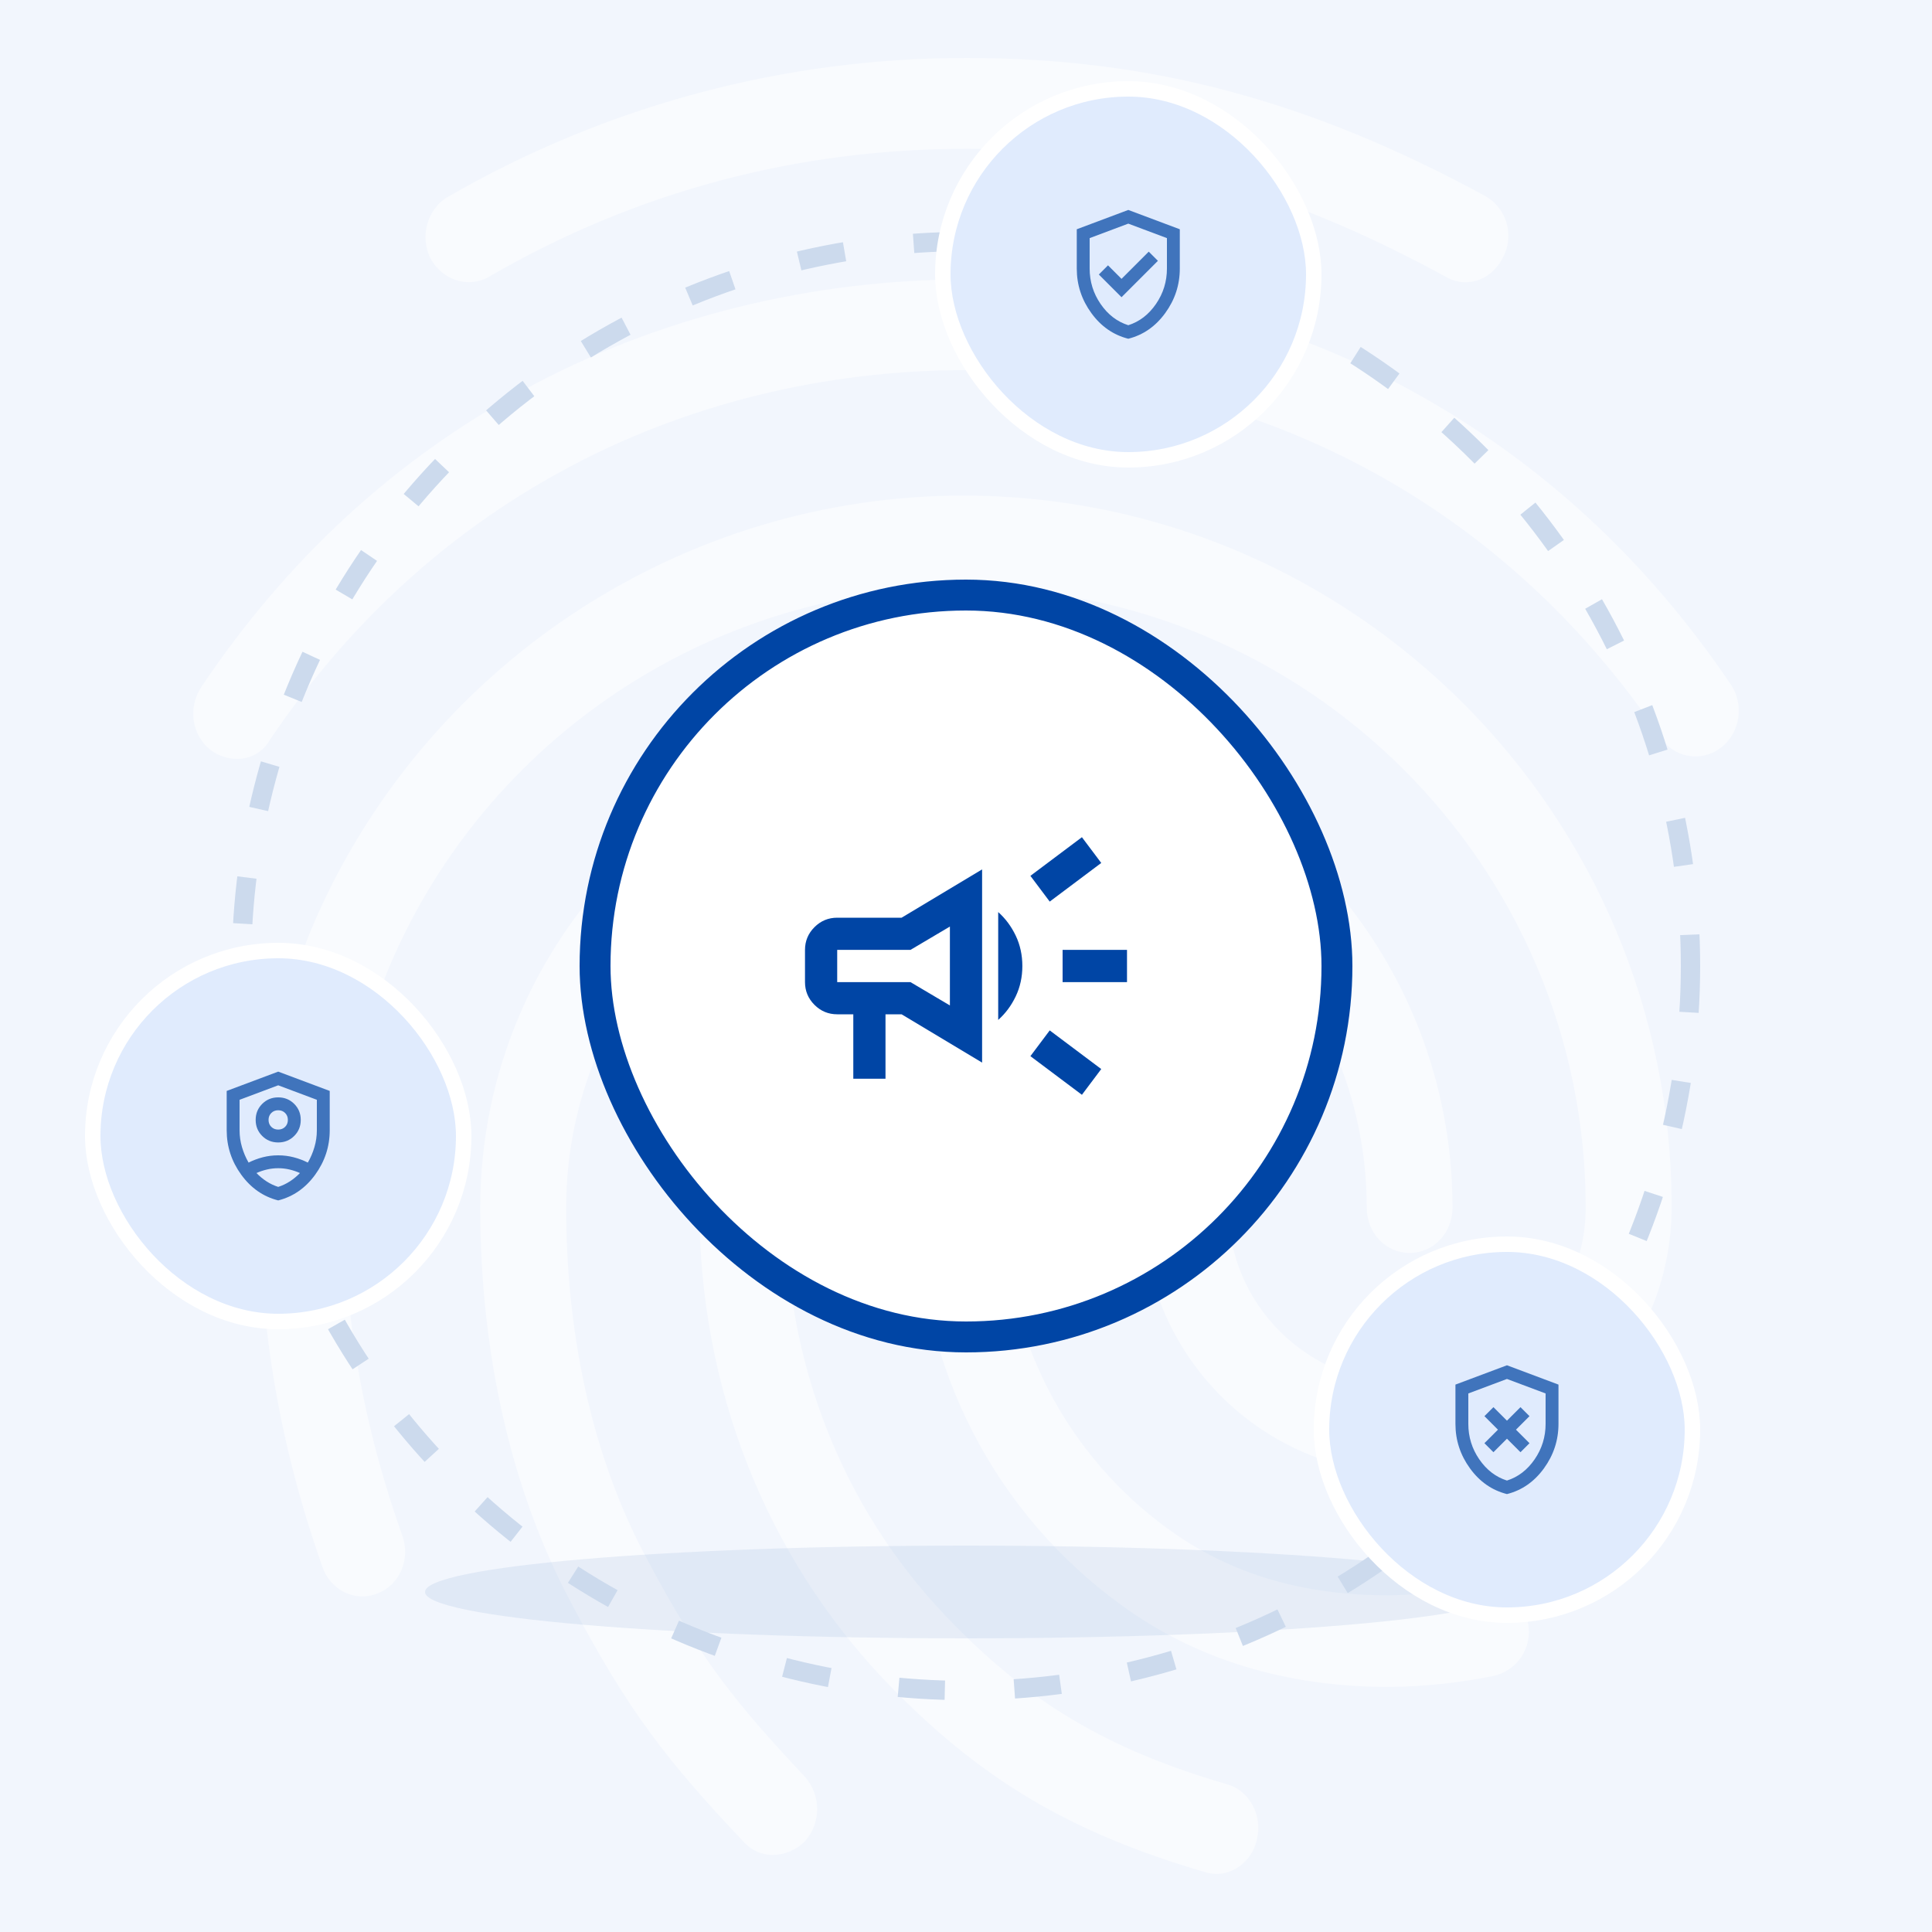 <svg width="500" height="500" viewBox="0 0 500 500" fill="none" xmlns="http://www.w3.org/2000/svg">
<rect width="500" height="500" fill="#F2F6FD"/>
<path opacity="0.5" d="M379.274 73.061C377.472 73.059 375.704 72.568 374.159 71.639C331.485 48.376 294.607 38.506 250.357 38.506C206.319 38.506 164.561 49.548 126.554 71.639C121.22 74.695 114.55 72.577 111.439 66.943C108.548 61.301 110.551 54.01 115.885 50.962C156.747 27.302 203.144 14.894 250.357 15.001C297.697 15.001 339.043 26.05 384.388 50.721C387.05 52.231 389.024 54.716 389.894 57.652C390.764 60.588 390.463 63.748 389.054 66.466C387.03 70.68 383.251 73.061 379.274 73.061ZM61.186 196.406C58.868 196.382 56.614 195.637 54.737 194.275C49.623 190.509 48.515 183.226 52.073 177.818C74.092 144.919 102.085 119.069 135.418 100.971C205.211 62.9 294.565 62.665 364.585 100.737C397.919 118.856 425.925 144.472 447.93 177.136C451.481 182.309 450.38 189.827 445.266 193.586C444.081 194.487 442.722 195.131 441.274 195.478C439.827 195.824 438.323 195.865 436.858 195.598C435.394 195.33 434.002 194.76 432.77 193.925C431.538 193.089 430.494 192.005 429.704 190.743C409.702 161.17 384.366 137.892 354.357 121.677C290.566 87.129 208.99 87.129 145.426 121.911C115.196 138.361 89.853 161.88 69.852 191.475C69 193.014 67.741 194.289 66.212 195.159C64.683 196.029 62.944 196.461 61.186 196.406ZM200.104 480.062C198.622 480.075 197.154 479.764 195.804 479.15C194.455 478.536 193.256 477.635 192.291 476.509C172.957 456.066 162.509 442.907 147.621 414.47C132.307 385.593 124.281 350.335 124.281 312.519C124.281 242.706 180.763 185.833 250.115 185.833C319.467 185.833 375.921 242.706 375.921 312.519C375.921 319.099 371.027 324.264 364.805 324.264C358.583 324.264 353.703 319.084 353.703 312.519C353.703 255.674 307.251 209.346 250.129 209.346C193.008 209.346 146.534 255.632 146.534 312.519C146.534 346.356 153.637 377.613 167.204 402.994C181.409 429.996 191.211 441.535 208.329 459.839C210.367 462.14 211.493 465.107 211.493 468.181C211.493 471.255 210.367 474.223 208.329 476.523C206.156 478.733 203.203 480.004 200.104 480.062V480.062ZM359.471 436.59C333.02 436.59 309.68 429.534 290.573 415.671C274.209 403.906 260.877 388.417 251.677 370.481C242.477 352.546 237.674 332.678 237.664 312.519C237.664 305.939 242.558 300.766 248.78 300.766C255.002 300.766 259.896 305.939 259.896 312.519C259.892 328.893 263.804 345.03 271.304 359.584C278.804 374.137 289.675 386.685 303.01 396.18C318.793 407.464 337.246 412.864 359.471 412.864C367.227 412.727 374.958 411.941 382.583 410.512C388.585 409.34 394.367 413.568 395.475 420.147C396.052 423.158 395.42 426.275 393.718 428.824C392.015 431.373 389.378 433.149 386.376 433.769C377.516 435.553 368.508 436.497 359.471 436.59ZM314.794 485C313.814 484.959 312.844 484.799 311.903 484.524C276.566 474.185 253.446 460.322 229.219 435.176C198.101 402.49 180.99 359.032 180.99 312.505C180.99 274.433 211.66 243.41 249.448 243.41C287.235 243.41 317.905 274.433 317.905 312.519C317.905 337.666 338.574 358.108 364.137 358.108C389.701 358.108 410.37 337.666 410.37 312.519C410.37 223.919 338.134 152.004 249.227 152.004C186.076 151.989 128.308 189.123 102.305 246.7C93.632 265.736 89.193 288.061 89.193 312.519C89.193 330.844 90.748 359.75 104.109 397.353C106.332 403.463 103.441 410.278 97.667 412.395C91.885 414.747 85.443 411.457 83.461 405.581C72.572 374.792 67.238 344.245 67.238 312.498C67.238 284.295 72.345 258.68 82.346 236.354C111.908 170.784 177.481 128.25 249.263 128.25C350.393 128.25 432.63 210.738 432.63 312.284C432.63 350.349 401.96 381.372 364.173 381.372C326.386 381.372 295.716 350.349 295.716 312.284C295.716 287.138 275.039 266.688 249.483 266.688C223.927 266.688 203.251 287.138 203.251 312.284C203.251 352.467 217.918 390.069 244.816 418.271C265.891 440.348 286.12 452.57 317.479 461.736C323.481 463.378 326.819 469.957 325.292 476.068C324.127 481.476 319.46 485 314.794 485Z" fill="white"/>
<path opacity="0.1" d="M250 400C172.682 400 110 405.372 110 412C110 418.628 172.682 424 250 424C327.318 424 390 418.628 390 412C390 405.372 327.318 400 250 400Z" fill="#4074BC"/>
<circle cx="250" cy="250" r="187.5" stroke="#CCDAED" stroke-width="5" stroke-dasharray="12 18"/>
<rect x="154" y="154" width="192" height="192" rx="96" fill="white"/>
<mask id="mask0_9_231" style="mask-type:alpha" maskUnits="userSpaceOnUse" x="200" y="200" width="100" height="100">
<rect x="200" y="200" width="100" height="100" fill="#D9D9D9"/>
</mask>
<g mask="url(#mask0_9_231)">
<path d="M275 254.167V245.833H291.667V254.167H275ZM280 283.333L266.667 273.333L271.667 266.667L285 276.667L280 283.333ZM271.667 233.333L266.667 226.667L280 216.667L285 223.333L271.667 233.333ZM220.833 279.167V262.5H216.667C214.375 262.5 212.413 261.684 210.781 260.052C209.149 258.42 208.333 256.458 208.333 254.167V245.833C208.333 243.542 209.149 241.58 210.781 239.948C212.413 238.316 214.375 237.5 216.667 237.5H233.333L254.167 225V275L233.333 262.5H229.167V279.167H220.833ZM245.833 260.208V239.792L235.625 245.833H216.667V254.167H235.625L245.833 260.208ZM258.333 263.958V236.042C260.208 237.708 261.719 239.74 262.865 242.135C264.01 244.531 264.583 247.153 264.583 250C264.583 252.847 264.01 255.469 262.865 257.865C261.719 260.26 260.208 262.292 258.333 263.958Z" fill="#0045A5"/>
</g>
<rect x="154" y="154" width="192" height="192" rx="96" stroke="#0045A5" stroke-width="8"/>
<rect x="244" y="23" width="96" height="96" rx="48" fill="#E0EBFD"/>
<mask id="mask1_9_231" style="mask-type:alpha" maskUnits="userSpaceOnUse" x="272" y="51" width="40" height="40">
<rect x="272" y="51" width="40" height="40" fill="#D9D9D9"/>
</mask>
<g mask="url(#mask1_9_231)">
<path d="M290.25 76.917L299.667 67.5L297.292 65.125L290.25 72.167L286.75 68.667L284.375 71.042L290.25 76.917ZM292 87.667C288.139 86.694 284.951 84.479 282.437 81.021C279.923 77.562 278.667 73.722 278.667 69.5V59.333L292 54.333L305.333 59.333V69.5C305.333 73.722 304.076 77.562 301.562 81.021C299.048 84.479 295.861 86.694 292 87.667ZM292 84.167C294.889 83.25 297.278 81.417 299.167 78.667C301.055 75.917 302 72.861 302 69.5V61.625L292 57.875L282 61.625V69.5C282 72.861 282.944 75.917 284.833 78.667C286.722 81.417 289.111 83.25 292 84.167Z" fill="#4074BC"/>
</g>
<rect x="244" y="23" width="96" height="96" rx="48" stroke="white" stroke-width="4"/>
<rect x="24" y="246" width="96" height="96" rx="48" fill="#E0EBFD"/>
<mask id="mask2_9_231" style="mask-type:alpha" maskUnits="userSpaceOnUse" x="52" y="274" width="40" height="40">
<rect x="52" y="274" width="40" height="40" fill="#D9D9D9"/>
</mask>
<g mask="url(#mask2_9_231)">
<path d="M72 295.667C70.361 295.667 68.979 295.104 67.854 293.979C66.729 292.854 66.167 291.472 66.167 289.833C66.167 288.194 66.729 286.812 67.854 285.687C68.979 284.562 70.361 284 72 284C73.639 284 75.021 284.562 76.146 285.687C77.271 286.812 77.833 288.194 77.833 289.833C77.833 291.472 77.271 292.854 76.146 293.979C75.021 295.104 73.639 295.667 72 295.667ZM72 292.333C72.722 292.333 73.319 292.097 73.792 291.625C74.264 291.153 74.5 290.556 74.5 289.833C74.5 289.111 74.264 288.514 73.792 288.042C73.319 287.569 72.722 287.333 72 287.333C71.278 287.333 70.68 287.569 70.208 288.042C69.736 288.514 69.5 289.111 69.5 289.833C69.5 290.556 69.736 291.153 70.208 291.625C70.68 292.097 71.278 292.333 72 292.333ZM72 310.667C68.139 309.694 64.951 307.479 62.438 304.021C59.924 300.562 58.667 296.722 58.667 292.5V282.333L72 277.333L85.333 282.333V292.5C85.333 296.722 84.076 300.562 81.562 304.021C79.049 307.479 75.861 309.694 72 310.667ZM72 280.875L62 284.625V292.5C62 294 62.208 295.458 62.625 296.875C63.042 298.292 63.611 299.625 64.333 300.875C65.5 300.292 66.722 299.833 68 299.5C69.278 299.167 70.611 299 72 299C73.389 299 74.722 299.167 76 299.5C77.278 299.833 78.5 300.292 79.667 300.875C80.389 299.625 80.958 298.292 81.375 296.875C81.792 295.458 82 294 82 292.5V284.625L72 280.875ZM72 302.333C71 302.333 70.028 302.444 69.083 302.667C68.139 302.889 67.236 303.194 66.375 303.583C67.18 304.417 68.055 305.139 69 305.75C69.944 306.361 70.944 306.833 72 307.167C73.055 306.833 74.055 306.361 75 305.75C75.944 305.139 76.819 304.417 77.625 303.583C76.764 303.194 75.861 302.889 74.917 302.667C73.972 302.444 73 302.333 72 302.333Z" fill="#4074BC"/>
</g>
<rect x="24" y="246" width="96" height="96" rx="48" stroke="white" stroke-width="4"/>
<rect x="342" y="322" width="96" height="96" rx="48" fill="#E0EBFD"/>
<mask id="mask3_9_231" style="mask-type:alpha" maskUnits="userSpaceOnUse" x="370" y="350" width="40" height="40">
<rect x="370" y="350" width="40" height="40" fill="#D9D9D9"/>
</mask>
<g mask="url(#mask3_9_231)">
<path d="M386.5 375.833L390 372.333L393.5 375.833L395.833 373.5L392.333 370L395.833 366.5L393.5 364.167L390 367.667L386.5 364.167L384.167 366.5L387.667 370L384.167 373.5L386.5 375.833ZM390 386.667C386.139 385.694 382.951 383.479 380.437 380.021C377.923 376.562 376.667 372.722 376.667 368.5V358.333L390 353.333L403.333 358.333V368.5C403.333 372.722 402.076 376.562 399.562 380.021C397.048 383.479 393.861 385.694 390 386.667ZM390 383.167C392.889 382.25 395.278 380.417 397.167 377.667C399.055 374.917 400 371.861 400 368.5V360.625L390 356.875L380 360.625V368.5C380 371.861 380.944 374.917 382.833 377.667C384.722 380.417 387.111 382.25 390 383.167Z" fill="#4074BC"/>
</g>
<rect x="342" y="322" width="96" height="96" rx="48" stroke="white" stroke-width="4"/>
</svg>

